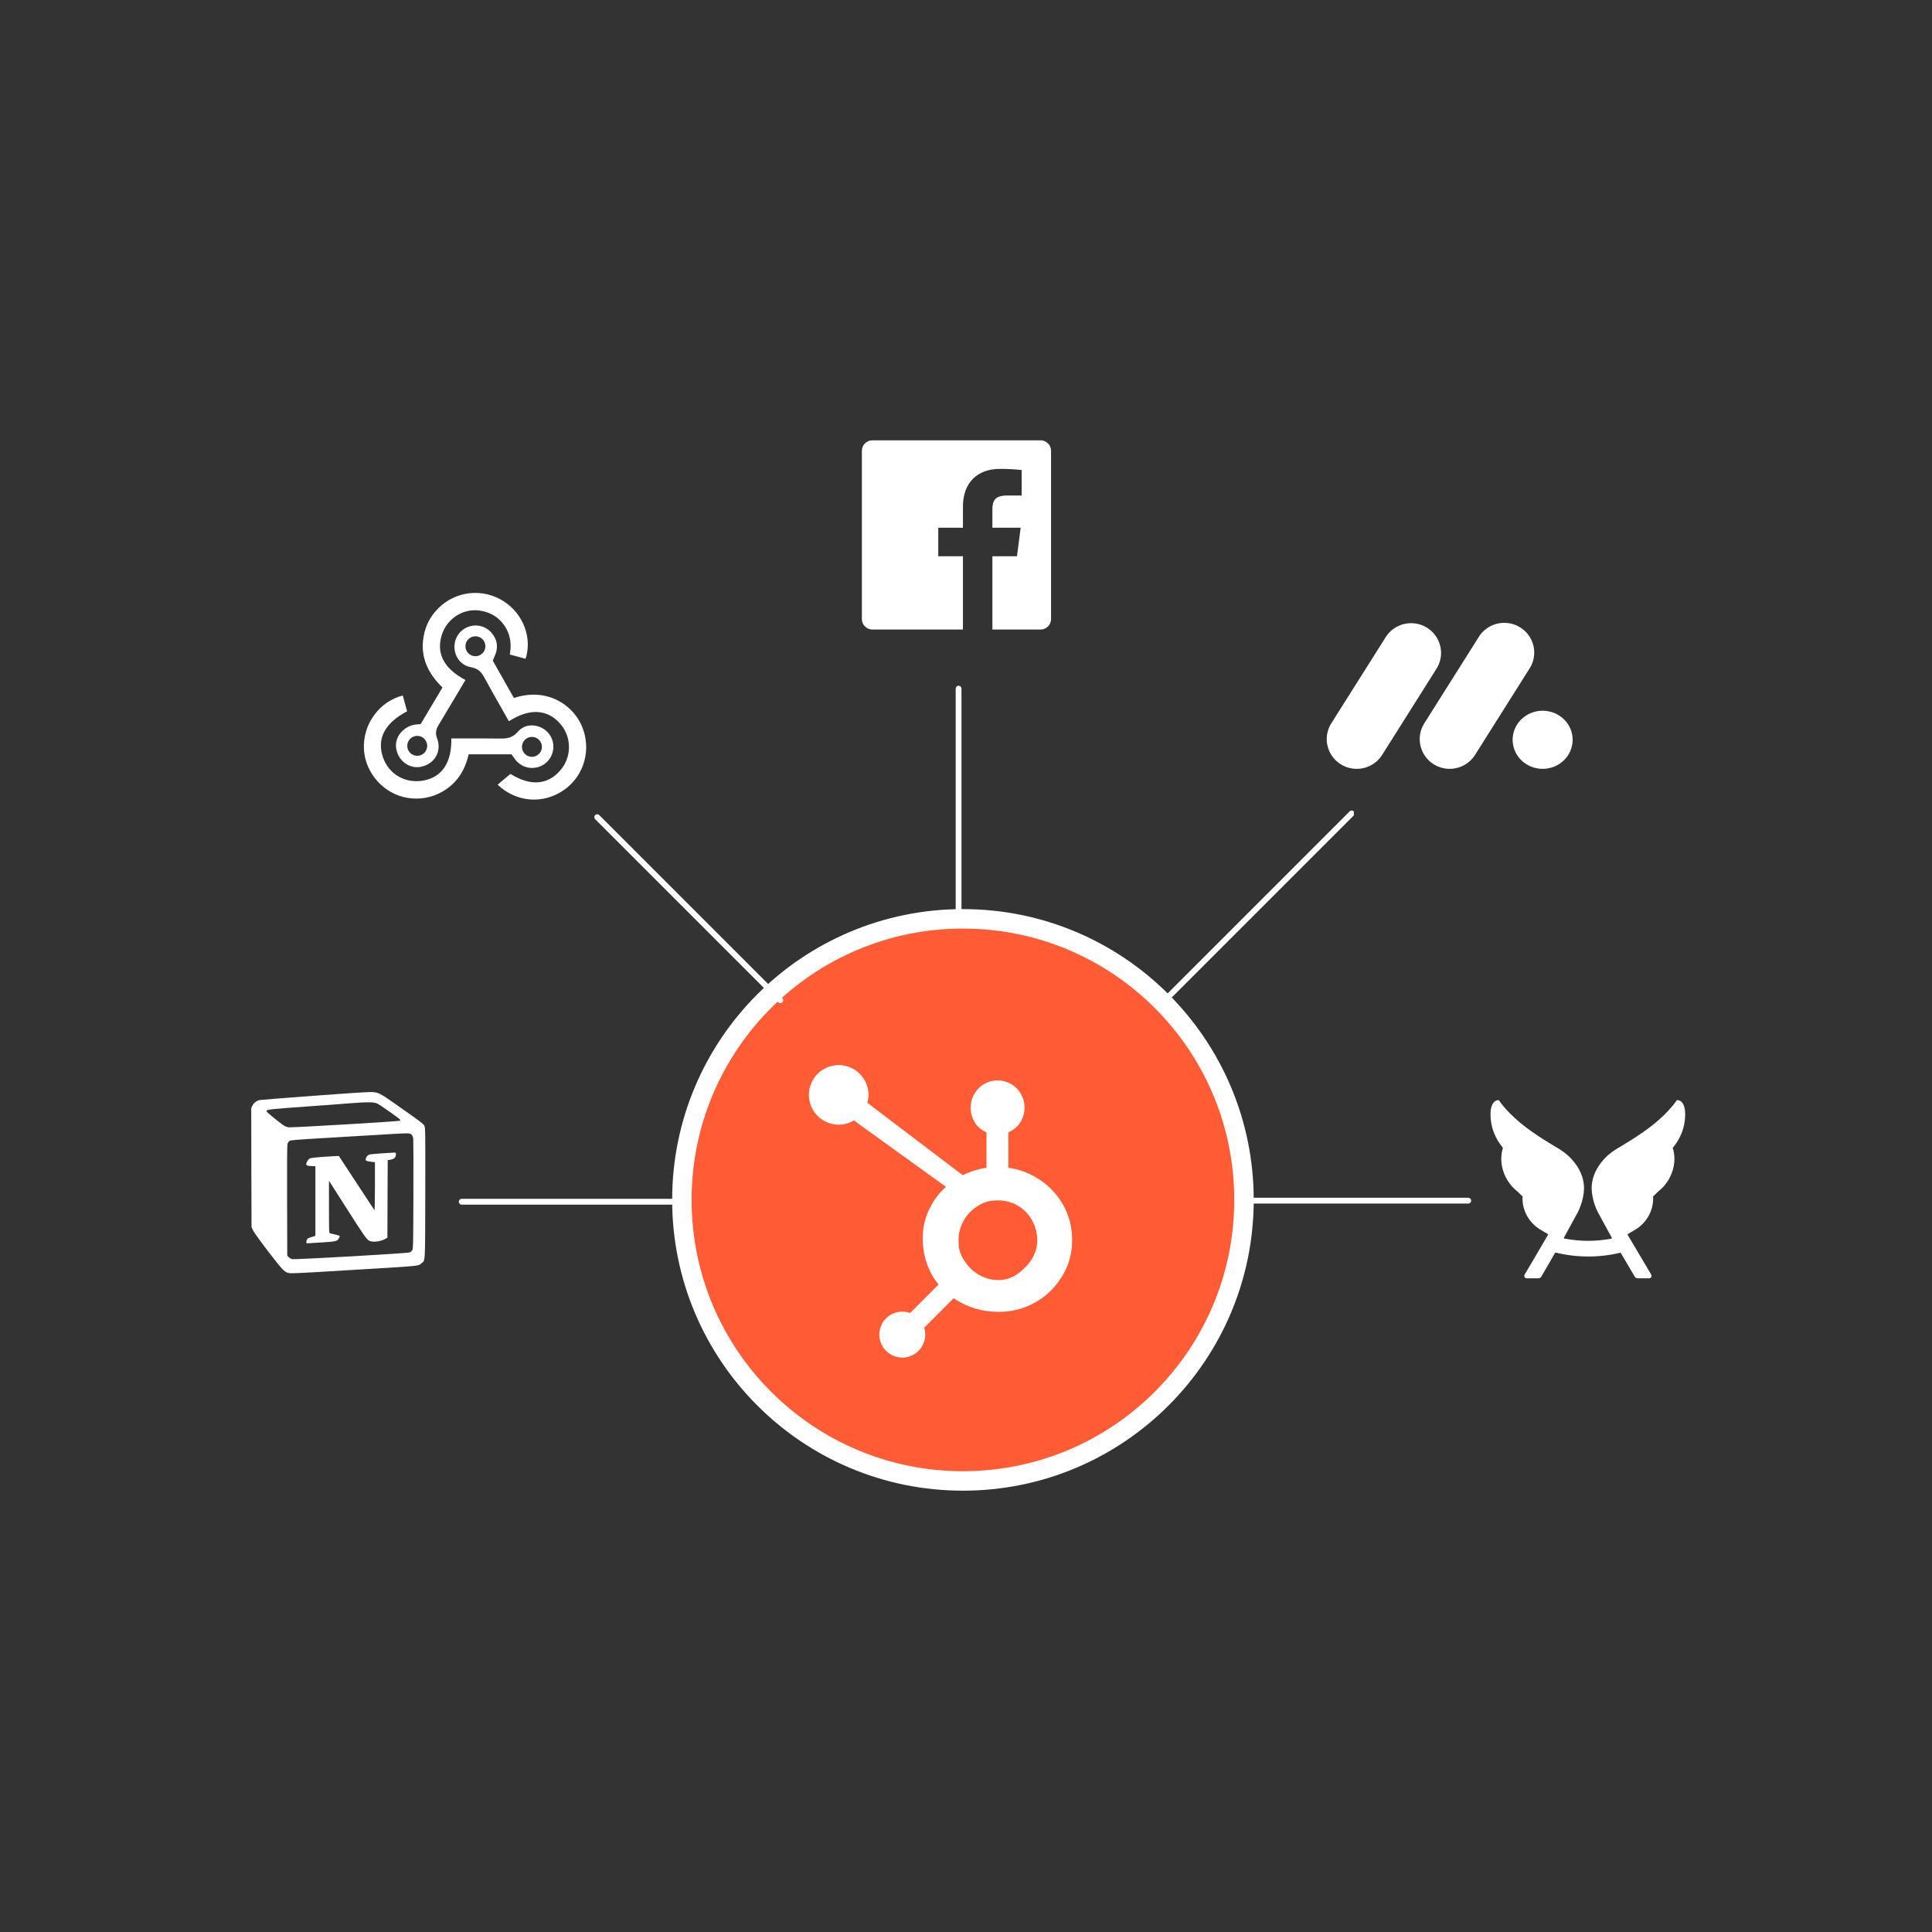 <svg xmlns="http://www.w3.org/2000/svg" xmlns:xlink="http://www.w3.org/1999/xlink" width="900" zoomAndPan="magnify" viewBox="0 0 675 675" height="900" preserveAspectRatio="xMidYMid meet" version="1.0"><rect x="0" y="0" width="675" height="675" fill="#333333" stroke="none"/><defs><clipPath id="b8509a1f3d"><path d="M 234.836 317.621 L 438.023 317.621 L 438.023 520.812 L 234.836 520.812 Z M 234.836 317.621 " clip-rule="nonzero"/></clipPath><clipPath id="02b7650236"><path d="M 336.43 317.621 C 280.32 317.621 234.836 363.109 234.836 419.219 C 234.836 475.328 280.32 520.812 336.43 520.812 C 392.539 520.812 438.023 475.328 438.023 419.219 C 438.023 363.109 392.539 317.621 336.43 317.621 Z M 336.43 317.621 " clip-rule="nonzero"/></clipPath><clipPath id="67668ad4c0"><path d="M 241.633 324.422 L 431.223 324.422 L 431.223 514.012 L 241.633 514.012 Z M 241.633 324.422 " clip-rule="nonzero"/></clipPath><clipPath id="1b3938e5fe"><path d="M 336.43 324.422 C 284.074 324.422 241.633 366.863 241.633 419.219 C 241.633 471.57 284.074 514.012 336.43 514.012 C 388.781 514.012 431.223 471.57 431.223 419.219 C 431.223 366.863 388.781 324.422 336.43 324.422 Z M 336.43 324.422 " clip-rule="nonzero"/></clipPath><clipPath id="5e0e53545c"><path d="M 301 153.188 L 367.867 153.188 L 367.867 220 L 301 220 Z M 301 153.188 " clip-rule="nonzero"/></clipPath><clipPath id="6d8608507e"><path d="M 207 284 L 274 284 L 274 351 L 207 351 Z M 207 284 " clip-rule="nonzero"/></clipPath><clipPath id="f674a041b6"><path d="M 243.449 235.367 L 372.129 364.047 L 294.812 441.359 L 166.133 312.68 Z M 243.449 235.367 " clip-rule="nonzero"/></clipPath><clipPath id="9e9e065115"><path d="M 243.371 234.43 L 372.582 363.641 L 294.207 442.012 L 165 312.805 Z M 243.371 234.43 " clip-rule="nonzero"/></clipPath><clipPath id="fff2f59fc4"><path d="M -55.266 -409.34 L 1151.566 797.496 L 721.047 1228.016 L -485.789 21.18 Z M -55.266 -409.34 " clip-rule="nonzero"/></clipPath><clipPath id="8e13250f01"><path d="M 406 283 L 473 283 L 473 350 L 406 350 Z M 406 283 " clip-rule="nonzero"/></clipPath><clipPath id="a780d136ed"><path d="M 294.672 377.391 L 436.59 235.473 L 504.898 303.781 L 362.98 445.703 Z M 294.672 377.391 " clip-rule="nonzero"/></clipPath><clipPath id="eb896bcf0e"><path d="M 294.023 377.176 L 437 234.199 L 505.84 303.039 L 362.863 446.016 Z M 294.023 377.176 " clip-rule="nonzero"/></clipPath><clipPath id="c5e4e003f8"><path d="M -470.988 797.059 L 735.844 -409.777 L 1166.363 20.742 L -40.469 1227.578 Z M -470.988 797.059 " clip-rule="nonzero"/></clipPath></defs><g clip-path="url(#b8509a1f3d)"><g clip-path="url(#02b7650236)"><path fill="#ffffff" d="M 234.836 317.621 L 438.023 317.621 L 438.023 520.812 L 234.836 520.812 Z M 234.836 317.621 " fill-opacity="1" fill-rule="nonzero"/></g></g><path stroke-linecap="round" transform="matrix(0.676, 0, 0, 0.676, -516.641, 115.475)" fill="none" stroke-linejoin="round" d="M 1523.108 449.718 L 1389.293 449.718 " stroke="#ffffff" stroke-width="3" stroke-opacity="1" stroke-miterlimit="4"/><path stroke-linecap="round" transform="matrix(0.676, 0, 0, 0.676, -516.641, 115.475)" fill="none" stroke-linejoin="round" d="M 1136.71 450.279 L 1002.889 450.279 " stroke="#ffffff" stroke-width="3" stroke-opacity="1" stroke-miterlimit="4"/><path stroke-linecap="round" transform="matrix(0, 0.676, -0.676, 0, 639.301, -437.344)" fill="none" stroke-linejoin="round" d="M 1136.711 450.282 L 1002.889 450.282 " stroke="#ffffff" stroke-width="3" stroke-opacity="1" stroke-miterlimit="4"/><g clip-path="url(#67668ad4c0)"><g clip-path="url(#1b3938e5fe)"><path fill="#ff5c35" d="M 241.633 324.422 L 431.223 324.422 L 431.223 514.012 L 241.633 514.012 Z M 241.633 324.422 " fill-opacity="1" fill-rule="nonzero"/></g></g><path fill="#ffffff" d="M 371.277 420.664 C 368.957 416.707 365.812 413.582 361.844 411.293 C 358.887 409.543 355.707 408.441 352.305 407.988 L 352.305 395.609 C 353.148 395.258 353.922 394.793 354.625 394.211 C 355.332 393.629 355.934 392.957 356.438 392.195 C 356.938 391.434 357.316 390.613 357.574 389.734 C 357.828 388.859 357.953 387.965 357.941 387.051 C 357.953 386.426 357.902 385.809 357.789 385.191 C 357.68 384.578 357.508 383.98 357.277 383.402 C 357.047 382.82 356.762 382.27 356.418 381.746 C 356.078 381.223 355.688 380.738 355.25 380.293 C 354.812 379.844 354.336 379.445 353.82 379.098 C 353.305 378.746 352.758 378.449 352.18 378.207 C 351.605 377.965 351.012 377.781 350.398 377.66 C 349.785 377.535 349.168 377.477 348.543 377.477 C 347.918 377.477 347.301 377.535 346.688 377.66 C 346.074 377.781 345.48 377.965 344.906 378.207 C 344.328 378.449 343.781 378.746 343.266 379.098 C 342.75 379.445 342.27 379.844 341.836 380.293 C 341.398 380.738 341.008 381.223 340.668 381.746 C 340.324 382.27 340.039 382.82 339.809 383.402 C 339.578 383.98 339.406 384.578 339.297 385.191 C 339.184 385.809 339.133 386.426 339.145 387.051 C 339.145 390.863 341.176 394.133 344.656 395.609 L 344.656 407.996 C 341.75 408.418 338.988 409.281 336.363 410.594 C 330.973 406.508 313.332 393.117 303.008 385.273 C 303.281 384.375 303.426 383.457 303.441 382.52 C 303.441 381.836 303.375 381.16 303.238 380.488 C 303.105 379.816 302.906 379.168 302.645 378.535 C 302.383 377.902 302.062 377.301 301.684 376.734 C 301.301 376.164 300.871 375.641 300.387 375.156 C 299.902 374.672 299.375 374.242 298.805 373.863 C 298.238 373.484 297.637 373.16 297.004 372.902 C 296.371 372.641 295.723 372.441 295.051 372.309 C 294.379 372.176 293.703 372.109 293.02 372.109 C 292.336 372.109 291.656 372.176 290.988 372.312 C 290.316 372.445 289.664 372.645 289.031 372.906 C 288.402 373.168 287.801 373.488 287.234 373.867 C 286.664 374.25 286.137 374.68 285.656 375.164 C 285.172 375.648 284.738 376.176 284.359 376.742 C 283.98 377.312 283.66 377.914 283.398 378.543 C 283.137 379.176 282.941 379.828 282.805 380.5 C 282.672 381.172 282.605 381.848 282.605 382.531 C 282.609 383.215 282.676 383.891 282.809 384.562 C 282.941 385.234 283.141 385.887 283.402 386.516 C 283.664 387.148 283.984 387.75 284.363 388.316 C 284.746 388.887 285.176 389.41 285.66 389.895 C 286.145 390.379 286.672 390.809 287.238 391.191 C 287.809 391.57 288.41 391.891 289.043 392.152 C 289.672 392.414 290.324 392.609 290.996 392.742 C 291.668 392.879 292.344 392.945 293.027 392.945 C 294.953 392.938 296.734 392.43 298.379 391.426 L 300.555 393.078 L 330.484 414.645 C 328.855 416.109 327.445 417.762 326.25 419.598 C 323.863 423.379 322.402 427.539 322.402 432.074 L 322.402 433.023 C 322.41 436.125 322.957 439.129 324.039 442.039 C 324.953 444.496 326.242 446.742 327.906 448.773 L 317.98 458.73 C 317.414 458.523 316.836 458.383 316.238 458.309 C 315.641 458.234 315.043 458.227 314.445 458.285 C 313.848 458.348 313.262 458.473 312.695 458.66 C 312.125 458.852 311.582 459.105 311.066 459.418 C 310.555 459.73 310.082 460.094 309.648 460.512 C 309.219 460.93 308.84 461.391 308.512 461.895 C 308.184 462.398 307.914 462.934 307.707 463.496 C 307.496 464.062 307.355 464.641 307.277 465.238 C 307.199 465.832 307.188 466.43 307.242 467.027 C 307.301 467.629 307.422 468.211 307.609 468.785 C 307.797 469.355 308.043 469.898 308.355 470.414 C 308.664 470.93 309.027 471.402 309.441 471.836 C 309.859 472.273 310.316 472.652 310.82 472.984 C 311.32 473.316 311.852 473.586 312.414 473.797 C 312.98 474.012 313.559 474.156 314.152 474.238 C 314.75 474.32 315.348 474.332 315.945 474.281 C 316.543 474.227 317.129 474.109 317.703 473.926 C 318.273 473.742 318.82 473.496 319.336 473.191 C 319.852 472.883 320.328 472.523 320.766 472.109 C 321.203 471.695 321.586 471.238 321.922 470.738 C 322.254 470.238 322.531 469.711 322.746 469.148 C 322.957 468.586 323.109 468.008 323.191 467.414 C 323.277 466.816 323.297 466.219 323.246 465.621 C 323.199 465.023 323.082 464.438 322.902 463.863 L 333.168 453.594 C 335.422 455.117 337.844 456.281 340.438 457.09 C 343.031 457.895 345.688 458.309 348.406 458.328 L 349.121 458.328 C 351.297 458.332 353.438 458.062 355.543 457.516 C 357.648 456.973 359.652 456.172 361.555 455.117 C 363.457 454.062 365.195 452.785 366.773 451.285 C 368.348 449.785 369.711 448.109 370.859 446.262 C 372.074 444.367 372.996 442.336 373.629 440.176 C 374.262 438.016 374.578 435.809 374.578 433.559 L 374.578 433.324 C 374.605 431.105 374.34 428.922 373.785 426.773 C 373.227 424.625 372.398 422.59 371.297 420.664 Z M 358.73 442.203 C 355.945 445.297 352.742 447.207 349.121 447.207 L 348.539 447.207 C 346.375 447.176 344.344 446.637 342.449 445.598 C 340.25 444.449 338.477 442.836 337.133 440.75 C 335.684 438.789 334.945 436.59 334.918 434.152 L 334.918 433.445 C 334.875 431.121 335.395 428.93 336.477 426.875 C 337.648 424.629 339.297 422.828 341.434 421.465 C 343.504 420.066 345.793 419.379 348.289 419.395 L 348.539 419.395 C 350.809 419.363 352.957 419.859 354.988 420.883 C 357.078 421.98 358.77 423.516 360.059 425.492 C 361.336 427.469 362.094 429.625 362.332 431.965 C 362.371 432.453 362.391 432.949 362.391 433.426 C 362.391 436.598 361.176 439.543 358.75 442.219 Z M 358.73 442.203 " fill-opacity="1" fill-rule="nonzero"/><g clip-path="url(#5e0e53545c)"><path fill="#ffffff" d="M 363.566 153.84 L 304.77 153.84 C 304.285 153.84 303.82 153.934 303.371 154.117 C 302.926 154.305 302.531 154.566 302.188 154.91 C 301.848 155.25 301.582 155.645 301.398 156.094 C 301.211 156.539 301.121 157.004 301.121 157.488 L 301.121 216.289 C 301.121 216.773 301.211 217.238 301.398 217.684 C 301.582 218.133 301.848 218.527 302.188 218.867 C 302.531 219.211 302.926 219.473 303.371 219.66 C 303.82 219.844 304.285 219.938 304.77 219.938 L 336.426 219.938 L 336.426 194.34 L 327.809 194.34 L 327.809 184.367 L 336.426 184.367 L 336.426 177.008 C 336.426 168.473 341.641 163.824 349.25 163.824 C 351.824 163.812 354.391 163.945 356.949 164.215 L 356.949 173.129 L 351.668 173.129 C 347.535 173.129 346.723 175.098 346.723 177.988 L 346.723 184.367 L 356.602 184.367 L 355.312 194.34 L 346.723 194.34 L 346.723 219.938 L 363.566 219.938 C 364.051 219.938 364.516 219.844 364.965 219.66 C 365.41 219.473 365.805 219.211 366.148 218.867 C 366.488 218.527 366.754 218.133 366.938 217.684 C 367.121 217.238 367.215 216.773 367.215 216.289 L 367.215 157.488 C 367.215 157.004 367.121 156.539 366.938 156.094 C 366.754 155.645 366.488 155.25 366.148 154.91 C 365.805 154.566 365.41 154.305 364.965 154.117 C 364.516 153.934 364.051 153.84 363.566 153.84 Z M 363.566 153.84 " fill-opacity="1" fill-rule="nonzero"/></g><g clip-path="url(#6d8608507e)"><g clip-path="url(#f674a041b6)"><g clip-path="url(#9e9e065115)"><g clip-path="url(#fff2f59fc4)"><path stroke-linecap="round" transform="matrix(0.478, 0.478, -0.478, 0.478, -55.492, -409.115)" fill="none" stroke-linejoin="round" d="M 1136.707 450.28 L 1002.889 450.28 " stroke="#ffffff" stroke-width="3" stroke-opacity="1" stroke-miterlimit="4"/></g></g></g></g><g clip-path="url(#8e13250f01)"><g clip-path="url(#a780d136ed)"><g clip-path="url(#eb896bcf0e)"><g clip-path="url(#c5e4e003f8)"><path stroke-linecap="round" transform="matrix(0.478, -0.478, 0.478, 0.478, -470.765, 797.282)" fill="none" stroke-linejoin="round" d="M 1523.109 449.72 L 1389.291 449.72 " stroke="#ffffff" stroke-width="3" stroke-opacity="1" stroke-miterlimit="4"/></g></g></g></g><path fill="#ffffff" d="M 175.988 210.082 C 175.121 209.52 174.207 209.031 173.258 208.625 C 172.305 208.219 171.324 207.895 170.316 207.652 C 169.309 207.41 168.289 207.258 167.254 207.191 C 166.219 207.121 165.188 207.145 164.156 207.25 C 163.125 207.359 162.113 207.555 161.117 207.836 C 160.117 208.117 159.152 208.477 158.215 208.922 C 157.281 209.367 156.391 209.891 155.543 210.484 C 154.695 211.082 153.906 211.746 153.172 212.477 C 150.012 215.602 148.199 219.465 147.781 223.996 C 147.25 229.805 149.367 234.988 154.25 239.848 L 154.594 240.188 L 146.961 252.988 L 146.641 253.016 L 146.016 253.055 C 145.695 253.074 145.441 253.09 145.211 253.121 C 144.098 253.273 143.062 253.637 142.102 254.211 C 141.137 254.781 140.324 255.52 139.664 256.426 C 139.109 257.168 138.727 257.988 138.516 258.891 C 138.301 259.789 138.277 260.695 138.438 261.609 C 138.617 262.699 139.012 263.707 139.617 264.633 C 140.223 265.559 140.988 266.32 141.918 266.922 C 142.754 267.457 143.66 267.797 144.641 267.949 C 145.625 268.098 146.594 268.043 147.551 267.785 C 149.762 267.207 151.512 265.859 152.473 263.996 C 153.414 262.164 153.496 260.004 152.695 257.91 C 151.973 256.004 152.379 254.727 153.32 253.168 C 155.641 249.328 157.879 245.559 160.25 241.559 L 162.617 237.574 C 155.188 233.66 152.391 228.422 154.297 222.004 C 156.027 216.172 161.781 212.441 167.688 213.336 C 170.797 213.805 173.32 215.129 175.215 217.277 C 177.969 220.422 178.926 224.156 178.125 228.68 L 183.629 230.168 C 185.988 222.855 182.844 214.484 175.988 210.082 Z M 145.773 264.066 C 145.312 264.066 144.867 263.977 144.438 263.801 C 144.012 263.625 143.637 263.371 143.309 263.047 C 142.98 262.719 142.73 262.34 142.555 261.914 C 142.375 261.488 142.289 261.043 142.289 260.582 C 142.289 260.117 142.375 259.676 142.555 259.246 C 142.73 258.82 142.98 258.441 143.309 258.117 C 143.637 257.789 144.012 257.539 144.438 257.359 C 144.867 257.184 145.312 257.094 145.773 257.094 C 146.234 257.094 146.68 257.184 147.105 257.359 C 147.535 257.539 147.91 257.789 148.238 258.117 C 148.562 258.441 148.816 258.82 148.992 259.246 C 149.168 259.676 149.258 260.117 149.258 260.582 C 149.258 261.043 149.168 261.488 148.992 261.918 C 148.812 262.344 148.559 262.723 148.23 263.051 C 147.902 263.375 147.527 263.629 147.098 263.805 C 146.668 263.98 146.223 264.066 145.762 264.066 Z M 145.773 264.066 " fill-opacity="1" fill-rule="nonzero"/><path fill="#ffffff" d="M 191.25 255.742 C 190.508 254.984 189.645 254.406 188.664 254.004 C 187.68 253.605 186.656 253.414 185.598 253.438 C 184.711 253.453 183.867 253.648 183.062 254.023 C 182.262 254.398 181.57 254.922 180.988 255.594 C 179.008 257.914 176.891 258.07 174.703 258.039 C 170.504 257.973 166.227 257.988 162.098 258 L 157.68 258 C 157.883 266.215 154.531 271.41 148.207 272.66 C 141.824 273.922 135.914 270.641 133.844 264.691 C 131.555 258.105 134.375 252.656 142.238 248.508 C 141.723 246.672 141.211 244.82 140.715 242.984 C 138.73 243.508 136.891 244.344 135.191 245.496 C 133.496 246.648 132.039 248.051 130.824 249.703 C 129.492 251.484 128.512 253.441 127.883 255.574 C 127.254 257.707 127.016 259.887 127.168 262.105 C 127.75 270.297 134.266 277.445 142.32 278.75 C 144.43 279.109 146.535 279.105 148.641 278.73 C 150.746 278.355 152.727 277.633 154.578 276.566 C 159.188 273.949 162.234 269.723 163.625 264.004 L 163.738 263.531 L 178.691 263.531 L 178.879 263.785 C 179.078 264.043 179.266 264.316 179.449 264.574 C 179.785 265.07 180.152 265.547 180.547 265.996 C 181.051 266.527 181.625 266.973 182.262 267.336 C 182.898 267.699 183.578 267.961 184.293 268.125 C 185.008 268.285 185.734 268.34 186.465 268.285 C 187.195 268.23 187.906 268.074 188.59 267.809 C 189.273 267.547 189.906 267.188 190.484 266.734 C 191.062 266.285 191.562 265.758 191.988 265.156 C 192.41 264.559 192.734 263.91 192.965 263.211 C 193.191 262.516 193.316 261.797 193.332 261.066 C 193.363 260.074 193.199 259.113 192.836 258.191 C 192.477 257.266 191.945 256.449 191.25 255.742 Z M 185.848 264.426 C 185.383 264.426 184.938 264.34 184.512 264.16 C 184.086 263.984 183.707 263.734 183.383 263.406 C 183.055 263.078 182.805 262.703 182.625 262.277 C 182.449 261.848 182.359 261.402 182.359 260.941 C 182.359 260.48 182.449 260.035 182.625 259.609 C 182.805 259.18 183.055 258.805 183.383 258.477 C 183.707 258.152 184.086 257.898 184.512 257.723 C 184.938 257.547 185.383 257.457 185.848 257.457 C 186.309 257.457 186.754 257.547 187.18 257.723 C 187.605 257.898 187.984 258.152 188.309 258.477 C 188.637 258.805 188.891 259.18 189.066 259.609 C 189.242 260.035 189.332 260.48 189.332 260.941 C 189.332 261.402 189.242 261.848 189.066 262.273 C 188.887 262.703 188.637 263.078 188.309 263.406 C 187.984 263.73 187.605 263.984 187.18 264.16 C 186.754 264.34 186.309 264.426 185.848 264.426 Z M 185.848 264.426 " fill-opacity="1" fill-rule="nonzero"/><path fill="#ffffff" d="M 203.094 253.223 C 202.215 251.355 201.055 249.688 199.613 248.215 C 198.176 246.738 196.535 245.543 194.691 244.621 C 190.297 242.422 185.215 242.105 180.027 243.715 L 179.555 243.863 L 172.176 230.844 L 172.285 230.57 C 172.402 230.277 172.516 230.004 172.625 229.738 C 172.855 229.18 173.055 228.695 173.223 228.199 C 174.047 225.762 173.613 223.453 171.941 221.332 C 171.453 220.719 170.883 220.195 170.23 219.762 C 169.574 219.332 168.871 219.012 168.113 218.805 C 167.359 218.598 166.59 218.512 165.809 218.547 C 165.023 218.586 164.266 218.742 163.535 219.023 C 162.801 219.301 162.129 219.688 161.52 220.18 C 160.91 220.672 160.395 221.246 159.969 221.906 C 159.539 222.562 159.227 223.27 159.027 224.027 C 158.824 224.785 158.746 225.555 158.793 226.34 C 158.93 229.758 161.266 232.535 164.477 233.09 C 167.02 233.531 168.191 234.828 169.172 236.637 C 171.254 240.477 173.445 244.332 175.574 248.066 C 176.316 249.371 177.055 250.676 177.793 251.98 C 184.961 247.418 191.141 247.695 195.684 252.801 C 196.172 253.355 196.605 253.945 196.988 254.578 C 197.371 255.207 197.695 255.867 197.961 256.555 C 198.227 257.242 198.426 257.949 198.566 258.672 C 198.703 259.398 198.777 260.129 198.789 260.863 C 198.797 261.602 198.742 262.336 198.621 263.062 C 198.5 263.789 198.312 264.5 198.066 265.195 C 197.82 265.891 197.512 266.555 197.145 267.195 C 196.777 267.836 196.359 268.438 195.883 269.004 C 191.406 274.289 185.355 274.762 178.352 270.383 L 173.844 274.156 C 180.418 280.32 189.629 281.098 196.973 276.043 C 204.262 271.027 206.836 261.438 203.094 253.223 Z M 166.102 229.27 C 165.637 229.27 165.191 229.184 164.766 229.004 C 164.34 228.828 163.961 228.578 163.637 228.25 C 163.309 227.922 163.059 227.547 162.879 227.121 C 162.703 226.691 162.613 226.246 162.613 225.785 C 162.613 225.324 162.703 224.879 162.879 224.453 C 163.059 224.023 163.309 223.648 163.637 223.32 C 163.961 222.996 164.34 222.742 164.766 222.566 C 165.191 222.391 165.637 222.301 166.102 222.301 C 166.562 222.301 167.008 222.391 167.434 222.566 C 167.859 222.742 168.238 222.996 168.562 223.32 C 168.891 223.648 169.145 224.023 169.32 224.453 C 169.496 224.879 169.586 225.324 169.586 225.785 C 169.586 226.246 169.496 226.691 169.32 227.121 C 169.145 227.547 168.891 227.922 168.562 228.25 C 168.238 228.578 167.859 228.828 167.434 229.004 C 167.008 229.184 166.562 229.27 166.102 229.27 Z M 166.102 229.27 " fill-opacity="1" fill-rule="nonzero"/><path fill="#ffffff" d="M 474 268.621 C 470.191 268.617 466.688 266.562 464.844 263.258 C 463 259.949 463.109 255.91 465.129 252.711 L 483.988 222.836 C 485.922 219.582 489.484 217.629 493.293 217.734 C 497.098 217.836 500.547 219.98 502.301 223.336 C 504.055 226.688 503.836 230.719 501.73 233.871 L 482.891 263.742 C 480.973 266.781 477.613 268.625 474 268.617 Z M 474 268.621 " fill-opacity="1" fill-rule="nonzero"/><path fill="#ffffff" d="M 506.484 268.621 C 502.676 268.617 499.172 266.562 497.328 263.258 C 495.488 259.949 495.594 255.91 497.617 252.711 L 516.465 222.84 C 518.375 219.531 521.953 217.523 525.793 217.613 C 529.633 217.703 533.117 219.867 534.871 223.262 C 536.625 226.652 536.363 230.727 534.199 233.871 L 515.352 263.746 C 513.438 266.777 510.086 268.617 506.48 268.621 Z M 506.484 268.621 " fill-opacity="1" fill-rule="nonzero"/><path fill="#ffffff" d="M 549.449 258.465 C 549.449 259.133 549.383 259.793 549.246 260.445 C 549.113 261.102 548.914 261.734 548.652 262.352 C 548.387 262.969 548.062 263.555 547.684 264.109 C 547.301 264.664 546.863 265.176 546.379 265.648 C 545.891 266.117 545.363 266.539 544.789 266.91 C 544.215 267.281 543.613 267.594 542.977 267.848 C 542.34 268.105 541.684 268.297 541.008 268.426 C 540.336 268.559 539.652 268.621 538.965 268.621 C 538.277 268.621 537.594 268.559 536.918 268.426 C 536.242 268.297 535.59 268.105 534.953 267.848 C 534.316 267.594 533.711 267.281 533.141 266.91 C 532.566 266.539 532.039 266.117 531.551 265.648 C 531.062 265.176 530.629 264.664 530.246 264.109 C 529.863 263.555 529.543 262.969 529.277 262.352 C 529.016 261.734 528.816 261.102 528.68 260.445 C 528.547 259.793 528.48 259.133 528.48 258.465 C 528.48 257.797 528.547 257.137 528.68 256.484 C 528.816 255.828 529.016 255.195 529.277 254.578 C 529.543 253.961 529.863 253.375 530.246 252.824 C 530.629 252.27 531.062 251.754 531.551 251.285 C 532.039 250.812 532.566 250.391 533.141 250.02 C 533.711 249.648 534.316 249.336 534.953 249.082 C 535.59 248.828 536.242 248.633 536.918 248.504 C 537.594 248.375 538.277 248.309 538.965 248.309 C 539.652 248.309 540.336 248.375 541.008 248.504 C 541.684 248.633 542.34 248.828 542.977 249.082 C 543.613 249.336 544.215 249.648 544.789 250.02 C 545.363 250.391 545.891 250.812 546.379 251.285 C 546.863 251.754 547.301 252.27 547.684 252.824 C 548.062 253.375 548.387 253.961 548.652 254.578 C 548.914 255.195 549.113 255.828 549.246 256.484 C 549.383 257.137 549.449 257.797 549.449 258.465 Z M 549.449 258.465 " fill-opacity="1" fill-rule="nonzero"/><path fill="#ffffff" d="M 109.523 382.844 C 99.609 383.578 91.188 384.254 90.789 384.332 C 90.227 384.434 89.719 384.66 89.262 385.004 C 88.805 385.348 88.449 385.773 88.195 386.285 L 87.773 387.156 L 87.816 407.934 L 87.875 428.742 L 88.508 430.031 C 88.863 430.742 91.281 434.074 93.918 437.504 C 99.133 444.262 99.508 444.648 101.484 444.836 C 102.062 444.898 106.383 444.699 111.062 444.418 C 115.738 444.137 123.289 443.664 127.812 443.406 C 147.117 442.234 146.125 442.336 147.234 441.383 C 148.621 440.234 148.523 442.117 148.582 416.844 C 148.621 395.406 148.602 394.008 148.285 393.355 C 147.91 392.621 147.234 392.102 138.434 385.922 C 132.551 381.797 132.129 381.578 129.492 381.539 C 128.402 381.5 119.406 382.094 109.516 382.848 Z M 131.801 385.562 C 132.641 385.938 138.719 390.184 139.609 390.992 C 139.848 391.23 139.926 391.43 139.809 391.547 C 139.531 391.785 101.867 394.023 100.777 393.859 C 100.191 393.746 99.645 393.535 99.137 393.223 C 97.41 392.055 93.129 388.543 93.129 388.285 C 93.129 387.613 92.988 387.613 109.781 386.395 C 112.992 386.184 118.266 385.781 121.477 385.523 C 128.43 384.969 130.516 384.988 131.805 385.562 Z M 143.781 396.402 C 144.109 396.789 144.309 397.23 144.375 397.73 C 144.434 398.207 144.473 407.086 144.434 417.438 C 144.375 435.195 144.355 436.305 144.016 436.82 C 143.789 437.16 143.492 437.41 143.117 437.566 C 142.277 437.906 102.82 440.145 102.008 439.906 C 101.566 439.766 101.176 439.535 100.84 439.215 L 100.363 438.699 L 100.305 419.551 C 100.266 406.113 100.305 400.164 100.465 399.629 C 100.582 399.234 100.883 398.754 101.137 398.598 C 101.496 398.359 103.836 398.164 111.883 397.688 C 117.531 397.371 126.273 396.836 131.289 396.539 C 143.219 395.801 143.18 395.801 143.773 396.398 Z M 143.781 396.402 " fill-opacity="1" fill-rule="nonzero"/><path fill="#ffffff" d="M 133.168 402.965 C 131.031 403.102 129.121 403.309 128.91 403.422 C 128.605 403.562 128.355 403.77 128.152 404.043 C 127.953 404.312 127.828 404.613 127.781 404.945 C 127.723 405.602 127.922 405.68 130.059 405.938 L 130.992 406.059 L 130.992 414.523 C 130.992 419.566 130.914 422.887 130.816 422.789 C 130.715 422.691 127.902 418.387 124.551 413.273 C 121.199 408.16 118.426 403.918 118.387 403.879 C 118.344 403.84 116.164 403.957 113.551 404.137 C 110.34 404.348 108.578 404.555 108.219 404.75 C 107.645 405.047 107.008 406.098 107.008 406.793 C 107.008 407.211 107.762 407.422 109.348 407.422 L 110.188 407.422 L 110.188 431.77 L 108.84 432.191 C 107.789 432.508 107.434 432.703 107.254 433.102 C 106.938 433.773 106.957 434.391 107.277 434.391 C 107.395 434.391 109.633 434.25 112.211 434.09 C 117.305 433.797 117.887 433.656 118.414 432.605 C 118.547 432.367 118.648 432.117 118.711 431.852 C 118.711 431.773 118.016 431.535 117.184 431.336 L 115.293 430.902 C 114.957 430.801 114.938 430.188 114.938 421.664 L 114.938 412.52 L 120.961 421.977 C 127.285 431.891 128.078 433.02 129.051 433.516 C 130.262 434.145 133.332 433.715 134.879 432.703 L 135.355 432.406 L 135.395 418.887 L 135.453 405.348 L 136.504 405.152 C 137.754 404.91 138.328 404.336 138.328 403.344 C 138.328 402.715 138.289 402.672 137.699 402.691 C 137.344 402.707 135.301 402.828 133.18 402.969 Z M 133.168 402.965 " fill-opacity="1" fill-rule="nonzero"/><path fill="#ffffff" d="M 584.504 400.918 C 587.625 397.211 589.137 392.438 588.688 387.805 C 588.559 386.945 588.195 385.402 587.184 384.727 C 587.059 384.652 586.934 384.586 586.801 384.527 C 586.527 384.402 586.242 384.344 585.938 384.355 C 585.895 384.355 585.859 384.375 585.832 384.414 C 584.035 386.984 580.594 390.977 574.305 395.375 C 571.117 397.602 568.648 399.105 566.582 400.34 L 566.023 400.676 C 565.43 401.027 564.891 401.348 564.383 401.664 C 563.48 402.254 562.625 402.902 561.805 403.602 C 560.066 405.152 556.668 408.785 556.152 413.863 C 556.152 413.863 555.551 417.949 558.184 423.375 L 561.344 429.184 L 562.852 431.934 L 563.113 432.418 C 563.16 432.488 563.164 432.566 563.125 432.641 C 563.098 432.715 563.043 432.758 562.969 432.773 C 557.496 433.789 552.031 433.77 546.566 432.723 C 546.492 432.703 546.438 432.66 546.406 432.59 C 546.375 432.516 546.379 432.445 546.422 432.379 L 546.719 431.832 L 551.277 423.492 C 553.973 418.012 553.359 413.867 553.359 413.867 C 552.828 408.656 549.262 404.965 547.57 403.488 C 546.793 402.832 545.98 402.227 545.137 401.668 C 544.629 401.355 544.09 401.035 543.492 400.68 L 542.938 400.348 C 540.871 399.113 538.398 397.609 535.211 395.383 C 528.922 390.98 525.473 386.992 523.684 384.418 C 523.66 384.383 523.625 384.363 523.578 384.359 C 523.277 384.352 522.988 384.41 522.715 384.535 C 522.586 384.594 522.457 384.66 522.336 384.734 C 521.34 385.402 520.973 386.945 520.836 387.805 C 520.387 392.438 521.898 397.211 525.02 400.918 C 525.082 400.984 525.094 401.059 525.066 401.141 C 523.426 406.438 525.516 412.652 530.148 416.254 L 531.883 417.945 C 531.934 417.996 531.957 418.055 531.953 418.125 C 531.688 422.707 534.145 427.223 538.211 429.629 L 540.754 431.129 C 540.875 431.203 540.902 431.305 540.832 431.43 L 540.723 431.605 L 540.738 431.605 L 534.809 441.715 L 534.793 441.738 L 532.668 445.32 C 532.586 445.457 532.547 445.609 532.551 445.77 C 532.547 445.992 532.621 446.188 532.773 446.352 C 532.926 446.512 533.117 446.602 533.34 446.609 L 537.461 446.609 C 537.93 446.609 538.281 446.402 538.516 446 L 543.305 437.734 C 543.359 437.645 543.438 437.609 543.539 437.629 C 547.238 438.531 550.988 438.984 554.793 438.996 C 558.602 439.004 562.355 438.57 566.055 437.688 C 566.152 437.672 566.23 437.707 566.281 437.789 L 569.742 443.629 C 569.742 443.637 569.742 443.645 569.742 443.652 L 571.133 446 C 571.367 446.402 571.715 446.605 572.184 446.609 L 576.227 446.609 C 576.449 446.598 576.641 446.512 576.793 446.348 C 576.945 446.184 577.02 445.992 577.016 445.766 C 577.016 445.605 576.977 445.457 576.898 445.316 L 568.789 431.613 L 568.688 431.445 C 568.652 431.395 568.645 431.336 568.66 431.273 C 568.672 431.211 568.711 431.16 568.766 431.129 L 571.309 429.629 C 575.375 427.223 577.82 422.707 577.562 418.125 C 577.559 418.055 577.582 417.996 577.633 417.945 L 579.367 416.254 C 584.004 412.66 586.094 406.438 584.453 401.141 C 584.426 401.055 584.441 400.98 584.504 400.918 Z M 584.504 400.918 " fill-opacity="1" fill-rule="nonzero"/></svg>
